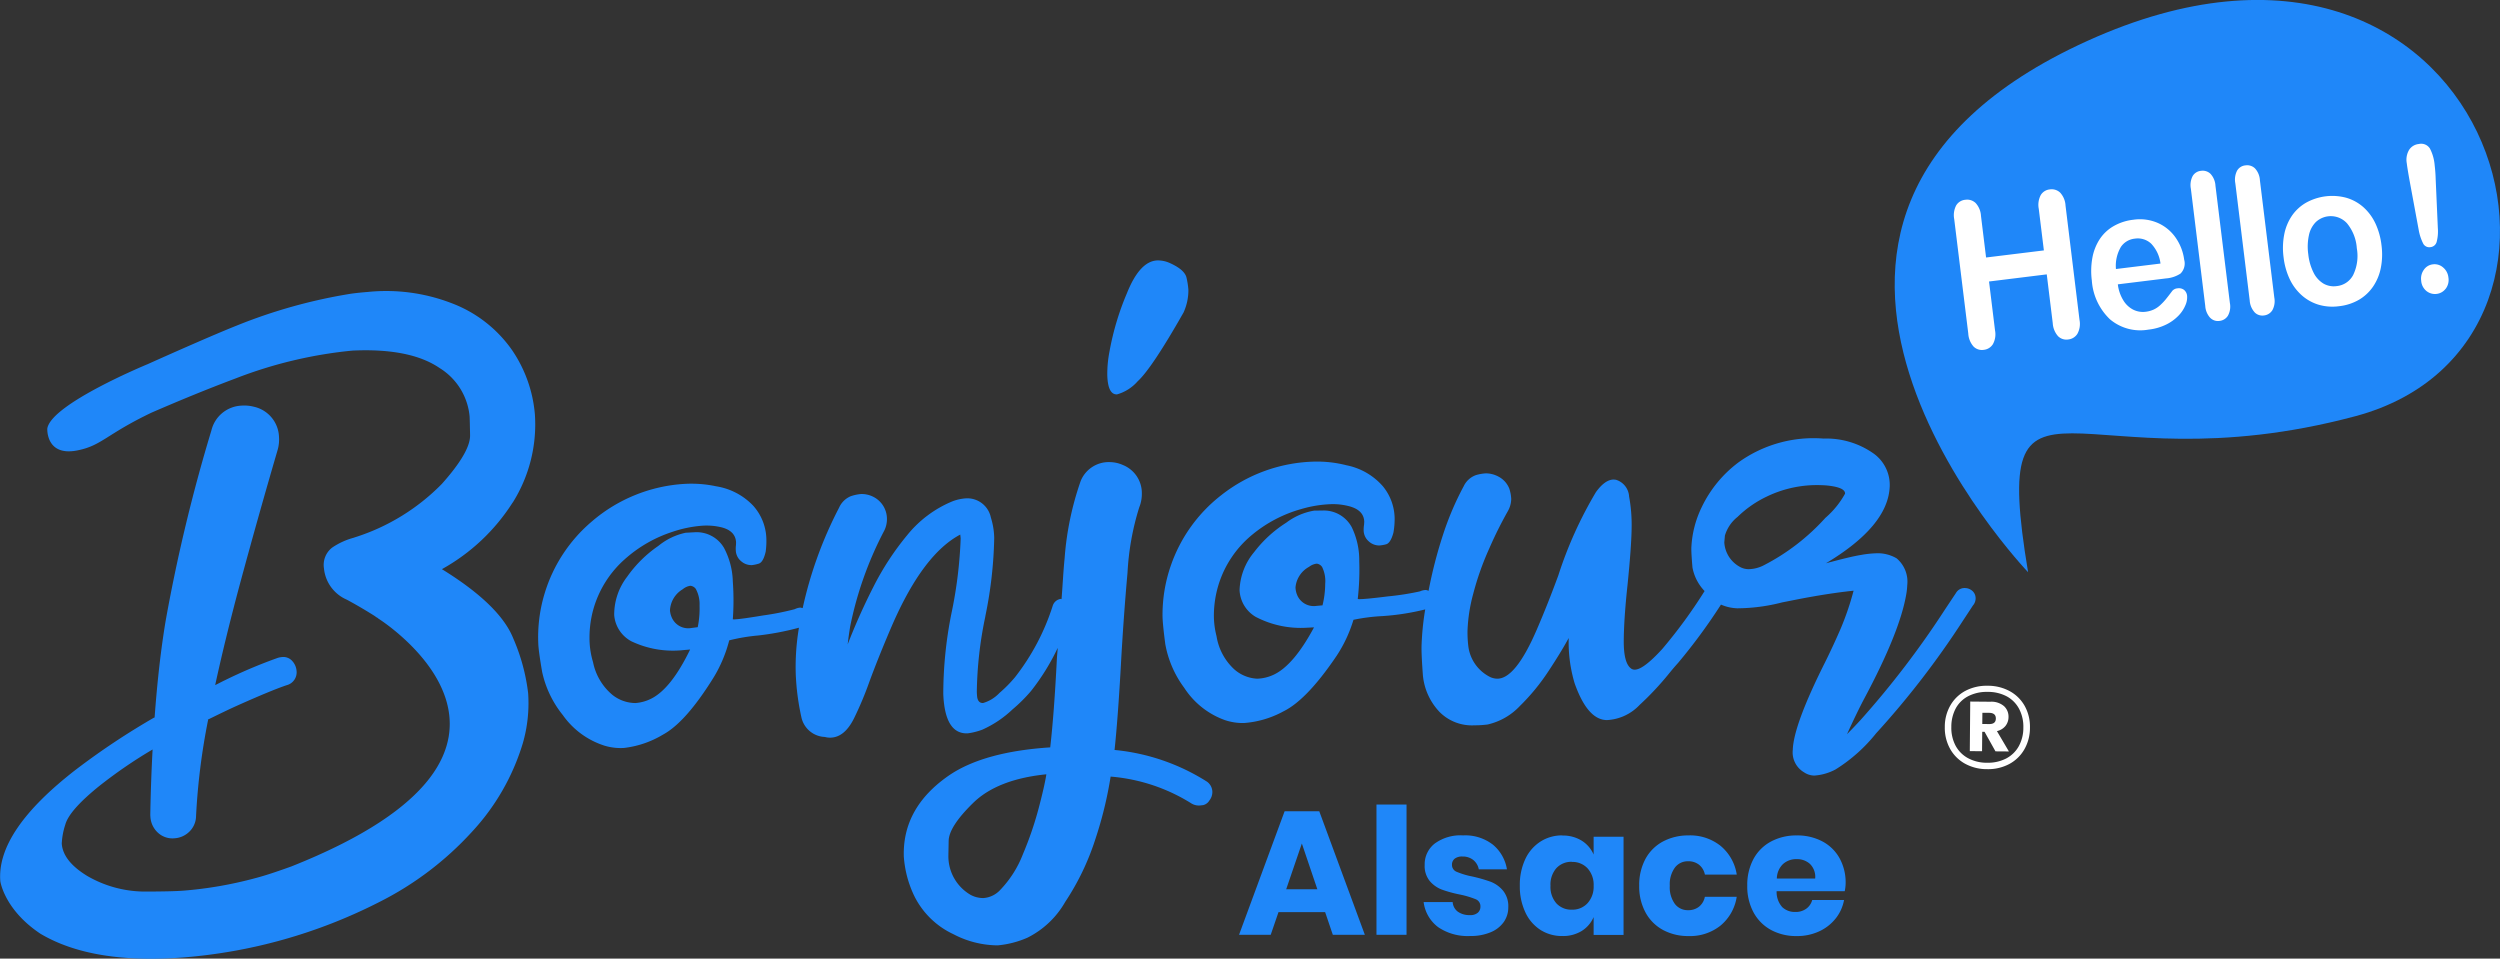 <svg xmlns="http://www.w3.org/2000/svg" xmlns:xlink="http://www.w3.org/1999/xlink" width="224.511" height="86.087" viewBox="0 0 224.511 86.087">
  <rect x="0" y="0" width="224.511" height="86.087" fill="#333333" stroke="none"/>
  <defs>
    <clipPath id="clip-path">
      <path id="Tracé_662" data-name="Tracé 662" d="M0-12.195H224.511V-98.282H0Z" transform="translate(0 98.282)" fill="none"/>
    </clipPath>
  </defs>
  <g id="Groupe_300" data-name="Groupe 300" transform="translate(0 98.282)">
    <g id="Groupe_298" data-name="Groupe 298" transform="translate(0 -98.282)" clip-path="url(#clip-path)">
      <g id="Groupe_293" data-name="Groupe 293" transform="translate(170.153 0)">
        <path id="Tracé_657" data-name="Tracé 657" d="M-1.7-7.279S-31.923-38.881,3.638-55c36.151-16.384,49.136,27,24.053,33.71S-5.243-28.568-1.7-7.279" transform="translate(13.679 58.667)" fill="#1f87f9"/>
      </g>
      <g id="Groupe_294" data-name="Groupe 294" transform="translate(175.472 12.927)">
        <path id="Tracé_658" data-name="Tracé 658" d="M-.276-.751A1.1,1.1,0,0,0-1.2-1.039a1.064,1.064,0,0,0-.821.507A1.915,1.915,0,0,0-2.195.707L-.933,10.973a1.91,1.91,0,0,0,.471,1.165,1.057,1.057,0,0,0,.915.3,1.1,1.1,0,0,0,.824-.507,1.843,1.843,0,0,0,.191-1.25L.931,6.3,6.115,5.66l.538,4.382a1.918,1.918,0,0,0,.472,1.165,1.059,1.059,0,0,0,.914.3A1.1,1.1,0,0,0,8.865,11a1.844,1.844,0,0,0,.191-1.251L7.8-.52a1.848,1.848,0,0,0-.484-1.163,1.1,1.1,0,0,0-.926-.287,1.067,1.067,0,0,0-.813.505,1.881,1.881,0,0,0-.18,1.24l.459,3.733L.666,4.145.208.412A1.846,1.846,0,0,0-.276-.751m18.4,6.34a1.266,1.266,0,0,0,.332-1.246,4.452,4.452,0,0,0-.7-1.881,3.839,3.839,0,0,0-1.578-1.38A4.027,4.027,0,0,0,13.885.754a4.585,4.585,0,0,0-1.769.574,3.709,3.709,0,0,0-1.251,1.178,4.544,4.544,0,0,0-.656,1.682,6.635,6.635,0,0,0-.046,2.031,5.293,5.293,0,0,0,1.625,3.472,4.218,4.218,0,0,0,3.472.928,4.733,4.733,0,0,0,1.613-.469,3.94,3.94,0,0,0,1.106-.817,3.012,3.012,0,0,0,.6-.931,1.715,1.715,0,0,0,.14-.8.775.775,0,0,0-.281-.552.761.761,0,0,0-.575-.137.689.689,0,0,0-.466.219q-.36.478-.588.759a5.118,5.118,0,0,1-.509.536,2.3,2.3,0,0,1-.6.4A2.427,2.427,0,0,1,15,9.017a1.945,1.945,0,0,1-1.119-.187,2.234,2.234,0,0,1-.9-.855,3.5,3.5,0,0,1-.483-1.42l4.319-.531a2.765,2.765,0,0,0,1.309-.435M12.741,3.245a1.706,1.706,0,0,1,1.278-.793A1.763,1.763,0,0,1,15.49,2.9a3.152,3.152,0,0,1,.839,1.788l-4,.491a3.322,3.322,0,0,1,.415-1.932m8.045,6.307a.968.968,0,0,0,.836.286,1.01,1.01,0,0,0,.759-.468,1.691,1.691,0,0,0,.176-1.145L21.265-2.3a1.708,1.708,0,0,0-.444-1.069,1.008,1.008,0,0,0-.854-.27.97.97,0,0,0-.751.471,1.759,1.759,0,0,0-.159,1.139L20.349,8.5a1.734,1.734,0,0,0,.437,1.055m3.992-.49a.967.967,0,0,0,.836.285,1.011,1.011,0,0,0,.759-.468,1.7,1.7,0,0,0,.176-1.145L25.257-2.79a1.708,1.708,0,0,0-.443-1.069,1.011,1.011,0,0,0-.854-.27.971.971,0,0,0-.751.471,1.764,1.764,0,0,0-.16,1.139L24.341,8.005a1.739,1.739,0,0,0,.437,1.056M35.627,1.08A4.516,4.516,0,0,0,34.548-.376a3.982,3.982,0,0,0-1.524-.841A4.855,4.855,0,0,0,29.4-.776,3.9,3.9,0,0,0,28.132.394a4.522,4.522,0,0,0-.69,1.673,6.368,6.368,0,0,0-.06,2.056,6.3,6.3,0,0,0,.548,1.958,4.535,4.535,0,0,0,1.082,1.456,4.043,4.043,0,0,0,1.513.847,4.426,4.426,0,0,0,1.847.134,4.547,4.547,0,0,0,1.776-.575,3.945,3.945,0,0,0,1.267-1.18,4.541,4.541,0,0,0,.7-1.683,6.287,6.287,0,0,0,.061-2.037,6.334,6.334,0,0,0-.548-1.963m-1.98,4.606a1.881,1.881,0,0,1-1.5,1.027,1.845,1.845,0,0,1-1.2-.236,2.381,2.381,0,0,1-.886-1A4.8,4.8,0,0,1,29.6,3.85a4.849,4.849,0,0,1,.06-1.712A2.341,2.341,0,0,1,30.286.955a1.968,1.968,0,0,1,2.794.122,3.931,3.931,0,0,1,.879,2.238,3.917,3.917,0,0,1-.313,2.37m6.269-2.8a.615.615,0,0,0,.656.33.64.64,0,0,0,.564-.494,3.76,3.76,0,0,0,.1-1.23L41.04-2.932q-.017-.611-.089-1.2a3.935,3.935,0,0,0-.421-1.5.923.923,0,0,0-1-.415,1.165,1.165,0,0,0-.875.527,1.734,1.734,0,0,0-.21,1.194q.066.543.292,1.778l.782,4.225a4.379,4.379,0,0,0,.393,1.2m2.028,4.077a1.314,1.314,0,0,0,.244-1.022,1.34,1.34,0,0,0-.476-.894,1.154,1.154,0,0,0-.917-.279,1.129,1.129,0,0,0-.814.492,1.355,1.355,0,0,0-.236.981,1.3,1.3,0,0,0,.489.937,1.22,1.22,0,0,0,.9.245,1.19,1.19,0,0,0,.806-.46" transform="translate(2.221 6.053)" fill="#fff"/>
      </g>
      <g id="Groupe_295" data-name="Groupe 295" transform="translate(111.27 72.256)">
        <path id="Tracé_659" data-name="Tracé 659" d="M-1.193-1.657H1.683L-2.41-12.751H-5.524L-9.617-1.657h2.845l.7-2.039h4.188ZM-5.381-5.75l1.406-4.109L-2.584-5.75ZM2.726-1.657h2.7v-11.7h-2.7Zm0-11.7M10.5-10.586a3.92,3.92,0,0,0-2.545.735,2.359,2.359,0,0,0-.9,1.92,2.134,2.134,0,0,0,.458,1.446A2.667,2.667,0,0,0,8.6-5.718a11.317,11.317,0,0,0,1.613.442,8.092,8.092,0,0,1,1.415.419.676.676,0,0,1,.434.656.719.719,0,0,1-.237.561,1.009,1.009,0,0,1-.7.213,1.813,1.813,0,0,1-1.083-.3A1.171,1.171,0,0,1,9.569-4.6H6.962a3.33,3.33,0,0,0,1.311,2.26,4.719,4.719,0,0,0,2.861.79,4.624,4.624,0,0,0,1.833-.332,2.7,2.7,0,0,0,1.185-.916,2.277,2.277,0,0,0,.412-1.344,2.206,2.206,0,0,0-.475-1.486,2.743,2.743,0,0,0-1.122-.8A13.6,13.6,0,0,0,11.308-6.9a6.933,6.933,0,0,1-1.367-.411.658.658,0,0,1-.434-.617.691.691,0,0,1,.236-.561,1.065,1.065,0,0,1,.7-.2,1.511,1.511,0,0,1,.972.308,1.4,1.4,0,0,1,.5.845h2.529a3.636,3.636,0,0,0-1.256-2.213,4.05,4.05,0,0,0-2.679-.837m8.913,0a3.574,3.574,0,0,0-1.952.545A3.746,3.746,0,0,0,16.1-8.477a5.44,5.44,0,0,0-.5,2.411,5.452,5.452,0,0,0,.5,2.4,3.732,3.732,0,0,0,1.359,1.572,3.574,3.574,0,0,0,1.952.545A3.19,3.19,0,0,0,21.153-2a2.75,2.75,0,0,0,1.075-1.248v1.6h2.687v-8.819H22.228v1.6a2.75,2.75,0,0,0-1.075-1.248,3.19,3.19,0,0,0-1.738-.458m.869,2.37a1.84,1.84,0,0,1,1.4.577,2.2,2.2,0,0,1,.545,1.572A2.2,2.2,0,0,1,21.683-4.5a1.827,1.827,0,0,1-1.4.585,1.821,1.821,0,0,1-1.4-.569,2.229,2.229,0,0,1-.529-1.58,2.229,2.229,0,0,1,.529-1.58,1.821,1.821,0,0,1,1.4-.569m10.478-2.37a4.785,4.785,0,0,0-2.307.545,3.847,3.847,0,0,0-1.572,1.564,4.927,4.927,0,0,0-.561,2.411,4.883,4.883,0,0,0,.569,2.4,3.893,3.893,0,0,0,1.572,1.572,4.74,4.74,0,0,0,2.3.545,4.377,4.377,0,0,0,2.861-.94A4.168,4.168,0,0,0,35.077-5.07H32.216a1.5,1.5,0,0,1-.521.885,1.543,1.543,0,0,1-1,.316,1.442,1.442,0,0,1-1.169-.561,2.529,2.529,0,0,1-.458-1.635A2.53,2.53,0,0,1,29.53-7.7,1.445,1.445,0,0,1,30.7-8.263a1.543,1.543,0,0,1,1,.316,1.507,1.507,0,0,1,.521.885h2.861a4.168,4.168,0,0,0-1.454-2.584,4.382,4.382,0,0,0-2.861-.94M44.86-6.3a4.494,4.494,0,0,0-.546-2.236,3.793,3.793,0,0,0-1.541-1.509,4.784,4.784,0,0,0-2.307-.537,4.781,4.781,0,0,0-2.307.545,3.85,3.85,0,0,0-1.573,1.564,4.926,4.926,0,0,0-.561,2.411,4.882,4.882,0,0,0,.568,2.4,3.9,3.9,0,0,0,1.573,1.572,4.735,4.735,0,0,0,2.3.545,4.7,4.7,0,0,0,2.007-.419,4.036,4.036,0,0,0,1.486-1.154,3.734,3.734,0,0,0,.759-1.668h-2.86a1.408,1.408,0,0,1-.522.775,1.6,1.6,0,0,1-1,.3,1.631,1.631,0,0,1-1.17-.434,2.042,2.042,0,0,1-.505-1.43h6.117A3.729,3.729,0,0,0,44.86-6.3m-2.735-.411H38.68a1.852,1.852,0,0,1,.554-1.3,1.766,1.766,0,0,1,1.232-.443,1.716,1.716,0,0,1,1.193.435,1.624,1.624,0,0,1,.466,1.3" transform="translate(9.617 13.352)" fill="#1f87f9"/>
      </g>
      <g id="Groupe_296" data-name="Groupe 296" transform="translate(0 23.387)">
        <path id="Tracé_660" data-name="Tracé 660" d="M-25.133-4.305a.88.88,0,0,0-.452-.83.983.983,0,0,0-.475-.141.885.885,0,0,0-.829.43l-.991,1.49a80.722,80.722,0,0,1-7.567,9.909q-.65.709-1.235,1.295.9-1.973,1.551-3.2,3.191-5.968,3.768-9.351a5.857,5.857,0,0,0,.091-.832,2.734,2.734,0,0,0-.961-2.414,3.372,3.372,0,0,0-1.655-.453,9.04,9.04,0,0,0-1.55.155q-.882.137-3.138.748,5.608-3.357,5.731-6.924a3.469,3.469,0,0,0-1.383-2.887A7.353,7.353,0,0,0-38.794-18.7a11.514,11.514,0,0,0-7.634,2.138,10.859,10.859,0,0,0-3.291,4A9.259,9.259,0,0,0-50.66-8.9q-.014.439.1,1.778a4.129,4.129,0,0,0,1.091,2.117l.005-.009,0,.018-.008-.009a44.777,44.777,0,0,1-3.8,5.2q-1.705,1.864-2.478,1.859a.523.523,0,0,1-.354-.129q-.642-.506-.627-2.488.017-2,.332-4.923.363-3.566.377-5.277a14.017,14.017,0,0,0-.229-2.736A1.67,1.67,0,0,0-57.429-15l-.187-.022q-.794-.007-1.616,1.135A36.346,36.346,0,0,0-62.611-6.4q-.939,2.559-1.917,4.826-1.913,4.45-3.562,4.437a1.619,1.619,0,0,1-.6-.13,3.58,3.58,0,0,1-2-2.792,10.57,10.57,0,0,1-.073-1.337,14.442,14.442,0,0,1,.507-3.336A25.29,25.29,0,0,1-68.822-8.8a36.122,36.122,0,0,1,1.686-3.388,2.3,2.3,0,0,0,.3-1.1,3.484,3.484,0,0,0-.17-.909,2.076,2.076,0,0,0-1-1.1,2.4,2.4,0,0,0-1.083-.28,3.807,3.807,0,0,0-.92.159,1.942,1.942,0,0,0-1.093.993,26.44,26.44,0,0,0-1.872,4.4,40.847,40.847,0,0,0-1.286,5s0,0,0,0l0,0s0,0,0,0a.633.633,0,0,0-.278-.078,1.356,1.356,0,0,0-.488.123,23.992,23.992,0,0,1-2.884.452q-1.9.238-2.48.247a.6.6,0,0,1-.23-.018,23.243,23.243,0,0,0,.136-3.384,6.8,6.8,0,0,0-.674-3.058,2.848,2.848,0,0,0-2.548-1.5l-.835.012a5.736,5.736,0,0,0-2.5,1.083,11.072,11.072,0,0,0-2.891,2.653,5.59,5.59,0,0,0-1.3,3.4A2.928,2.928,0,0,0-89.78-2.687a8.725,8.725,0,0,0,4.586.973l.646-.032q-1.846,3.453-3.67,4.274a3.738,3.738,0,0,1-1.435.335,3.355,3.355,0,0,1-2.037-.824,5.14,5.14,0,0,1-1.612-3,7.456,7.456,0,0,1-.237-1.77A9.52,9.52,0,0,1-93.1-5.641a9.4,9.4,0,0,1,3.021-4.44,11.959,11.959,0,0,1,4.389-2.291,10.75,10.75,0,0,1,2.707-.439,5.659,5.659,0,0,1,1.422.145q1.508.331,1.525,1.458l-.017.251a2.5,2.5,0,0,0-.035.439,1.332,1.332,0,0,0,.455,1.047,1.4,1.4,0,0,0,.945.372,3.369,3.369,0,0,0,.593-.1q.426-.1.683-1.065a7.069,7.069,0,0,0,.105-1.3,4.638,4.638,0,0,0-1.056-2.854A5.837,5.837,0,0,0-81.62-16.3a10.656,10.656,0,0,0-2.865-.332,14.04,14.04,0,0,0-8.386,3.01,13.644,13.644,0,0,0-4.536,6.332,13.488,13.488,0,0,0-.744,4.541q.011.709.247,2.5a9.319,9.319,0,0,0,1.7,3.929,7.282,7.282,0,0,0,3.646,2.9,5.052,5.052,0,0,0,1.715.265A8.729,8.729,0,0,0-87.28,5.79q2.1-1.034,4.776-5a12.313,12.313,0,0,0,1.5-3.216,16.842,16.842,0,0,1,2.6-.332,21.7,21.7,0,0,0,3.842-.6h0A24.7,24.7,0,0,0-74.892,0q-.007.834.125,2.579a5.516,5.516,0,0,0,1.5,3.278,4.1,4.1,0,0,0,3.122,1.194,9.186,9.186,0,0,0,1.189-.074,5.719,5.719,0,0,0,2.894-1.658,18.857,18.857,0,0,0,2.55-3.1q1.14-1.724,1.839-3.011a12.821,12.821,0,0,0,.532,4.073q1.163,3.287,2.895,3.3a4.329,4.329,0,0,0,2.943-1.365,26.431,26.431,0,0,0,2.664-2.848q.42-.518.78-.912A51.082,51.082,0,0,0-48-3.79s-.007,0-.011-.006l.019,0L-48-3.79a4.034,4.034,0,0,0,1.457.333,16.4,16.4,0,0,0,4.027-.529l1.346-.267q2.817-.549,5.08-.786A25.369,25.369,0,0,1-37.264-1.6q-.646,1.493-1.387,2.99-2.825,5.625-2.9,7.856a2.076,2.076,0,0,0,1,2.018,1.692,1.692,0,0,0,.929.3,4.7,4.7,0,0,0,1.91-.55A14.373,14.373,0,0,0-34.069,7.77,77.224,77.224,0,0,0-26.287-2.32l.926-1.409.066-.081a1,1,0,0,0,.163-.5m-58.41-1.337a8.274,8.274,0,0,1-.242,1.924l-.563.051A1.613,1.613,0,0,1-86.01-4.54a1.952,1.952,0,0,1-.2-.79,2.338,2.338,0,0,1,1.224-1.855,1.364,1.364,0,0,1,.685-.282.67.67,0,0,1,.484.306,2.874,2.874,0,0,1,.274,1.52m44.9-5.916A19.38,19.38,0,0,1-44.157-7.32a3.086,3.086,0,0,1-1.39.349,1.652,1.652,0,0,1-.807-.237A2.68,2.68,0,0,1-47.7-9.364q0-.021.053-.625a3.347,3.347,0,0,1,1.133-1.674,9.742,9.742,0,0,1,2.589-1.811,10.365,10.365,0,0,1,4.985-1.04,6.816,6.816,0,0,1,1.123.123q.975.2.96.639a7.916,7.916,0,0,1-1.789,2.193m-57.6-18.5a4.836,4.836,0,0,0,.418-2,7.174,7.174,0,0,0-.163-1.067q-.154-.749-1.574-1.369A2.632,2.632,0,0,0-98.6-34.7q-1.586.046-2.744,2.936a24.38,24.38,0,0,0-1.567,5.229,10.485,10.485,0,0,0-.2,2.148q.051,1.744.87,1.72a3.854,3.854,0,0,0,1.857-1.178q1.276-1.161,4.143-6.216m-6.722,13.472a2.718,2.718,0,0,0-2.543,1.713,26.968,26.968,0,0,0-1.438,6.931c-.12,1.182-.176,2.431-.273,3.637a.121.121,0,0,0,.032-.011l-.036.061c0-.018,0-.034,0-.051a.887.887,0,0,0-.787.613A20.418,20.418,0,0,1-111.4,2.733a11.79,11.79,0,0,1-1.4,1.415,3.271,3.271,0,0,1-1.467.9c-.278.011-.452-.149-.521-.48-.02-.152-.033-.319-.041-.5a34.9,34.9,0,0,1,.749-6.714l.034-.19a37.82,37.82,0,0,0,.78-6.946,6.511,6.511,0,0,0-.3-1.825,2.162,2.162,0,0,0-2.222-1.726,4.161,4.161,0,0,0-1.262.281,10.259,10.259,0,0,0-4.023,3.016,24.81,24.81,0,0,0-3.067,4.7,55.373,55.373,0,0,0-2.286,5.117q.092-.8.226-1.617a32.123,32.123,0,0,1,3.053-8.585,2.318,2.318,0,0,0,.247-1.117,2.217,2.217,0,0,0-1.228-1.934,2.3,2.3,0,0,0-1.117-.247,3.886,3.886,0,0,0-.9.194,1.973,1.973,0,0,0-1.054,1.035,36.221,36.221,0,0,0-3.261,8.989l-.037.028a.511.511,0,0,0-.2-.047,1.317,1.317,0,0,0-.483.141,24.232,24.232,0,0,1-2.863.566q-1.885.314-2.468.346a.592.592,0,0,1-.23-.008,23.45,23.45,0,0,0,0-3.386,6.808,6.808,0,0,0-.794-3.028,2.848,2.848,0,0,0-2.607-1.4l-.834.046a5.736,5.736,0,0,0-2.453,1.182A11.051,11.051,0,0,0-146.225-6.3a5.578,5.578,0,0,0-1.168,3.45,2.926,2.926,0,0,0,1.552,2.36A8.7,8.7,0,0,0-141.219.3l.645-.057q-1.707,3.524-3.5,4.416a3.753,3.753,0,0,1-1.421.392,3.361,3.361,0,0,1-2.069-.743,5.14,5.14,0,0,1-1.73-2.934,7.462,7.462,0,0,1-.307-1.76,9.5,9.5,0,0,1,.319-2.923,9.4,9.4,0,0,1,2.841-4.557,11.953,11.953,0,0,1,4.295-2.464,10.734,10.734,0,0,1,2.687-.547,5.68,5.68,0,0,1,1.426.088q1.52.271,1.583,1.4l-.007.251a2.361,2.361,0,0,0-.018.44,1.333,1.333,0,0,0,.5,1.028,1.393,1.393,0,0,0,.959.333,3.318,3.318,0,0,0,.589-.126q.422-.118.639-1.091a7.049,7.049,0,0,0,.054-1.3,4.641,4.641,0,0,0-1.17-2.81,5.839,5.839,0,0,0-3.326-1.749,10.691,10.691,0,0,0-2.876-.216,14.031,14.031,0,0,0-8.259,3.343,13.635,13.635,0,0,0-4.28,6.507,13.491,13.491,0,0,0-.562,4.567q.039.708.347,2.488a9.3,9.3,0,0,0,1.855,3.858,7.282,7.282,0,0,0,3.758,2.75,5.016,5.016,0,0,0,1.725.2A8.746,8.746,0,0,0-143,7.879q2.059-1.118,4.572-5.186a12.3,12.3,0,0,0,1.365-3.273,16.823,16.823,0,0,1,2.589-.436,24.365,24.365,0,0,0,3.675-.7l0-.014.014.008-.017.006a21.087,21.087,0,0,0-.286,4.195,21.939,21.939,0,0,0,.514,3.886,2.243,2.243,0,0,0,2.1,1.731,1.7,1.7,0,0,0,.546.061q1.209-.05,2.041-1.671A30.751,30.751,0,0,0-124.463,3.1q.846-2.29,2.009-4.991,2.787-6.421,6.14-8.188l.035.354a39.495,39.495,0,0,1-.761,6.4,36.831,36.831,0,0,0-.8,7.573q.147,3.608,2.192,3.524a5.963,5.963,0,0,0,1.3-.325,9.616,9.616,0,0,0,2.724-1.824,14.075,14.075,0,0,0,1.666-1.656,20.006,20.006,0,0,0,2.4-3.879s0-.007,0-.011h0l-.005.011c-.02.369-.063.714-.081,1.084q-.234,4.675-.591,7.859-5.886.384-9,2.457-4.279,2.9-4.15,7.34a9.719,9.719,0,0,0,.95,3.569,7.411,7.411,0,0,0,3.511,3.415,8.658,8.658,0,0,0,3.97,1,8.575,8.575,0,0,0,2.665-.686,8.034,8.034,0,0,0,3.4-3.219,22.7,22.7,0,0,0,2.706-5.632,35,35,0,0,0,1.371-5.62,16.134,16.134,0,0,1,7.21,2.382,1.275,1.275,0,0,0,.746.216c.053,0,.172-.014.356-.037a.891.891,0,0,0,.556-.413,1.235,1.235,0,0,0,.269-.775,1.154,1.154,0,0,0-.477-.912,18.807,18.807,0,0,0-8.307-2.852q.29-2.707.554-7.342.24-4.45.61-8.574a23.655,23.655,0,0,1,1.059-5.889,3.208,3.208,0,0,0,.228-1.249,2.716,2.716,0,0,0-1.713-2.542,2.964,2.964,0,0,0-1.25-.255m-5.612,28.037q-.155,1.01-.691,3.048a30.867,30.867,0,0,1-1.415,4.127,9.636,9.636,0,0,1-2.061,3.233,2.26,2.26,0,0,1-1.487.705,2.37,2.37,0,0,1-1.145-.284,4.006,4.006,0,0,1-2-3.46q0-.105.025-1.389t2.2-3.409q2.173-2.126,6.576-2.572M-139.727-3.695a8.27,8.27,0,0,1-.165,1.932l-.561.073a1.611,1.611,0,0,1-1.7-.8,1.937,1.937,0,0,1-.231-.781,2.339,2.339,0,0,1,1.148-1.9,1.366,1.366,0,0,1,.673-.309.667.667,0,0,1,.5.286,2.856,2.856,0,0,1,.335,1.507m-16.785-9.255a13.2,13.2,0,0,0,2-7.894,12,12,0,0,0-2.047-5.8,11.625,11.625,0,0,0-5.489-4.244,16.321,16.321,0,0,0-7.5-.985q-.708.053-1.454.151a47.412,47.412,0,0,0-10.372,2.9c-2.651,1.059-7.91,3.429-7.91,3.429s-8.7,3.583-9.018,5.792c0,0-.137,2.5,2.664,1.963,2.228-.429,2.594-1.441,6.716-3.408,2.435-1.055,4.918-2.082,7.506-3.053A39.4,39.4,0,0,1-170.91-26.6q5.192-.243,7.84,1.567a5.719,5.719,0,0,1,2.693,4.36q.012.167.041,1.671t-2.548,4.387a18.95,18.95,0,0,1-7.792,4.782.083.083,0,0,0-.061.025,6.409,6.409,0,0,0-1.973.891,1.96,1.96,0,0,0-.749,1.867,3.418,3.418,0,0,0,2.053,2.817c.929.5,1.771,1,2.567,1.506.03.062.2.105.233.17,0,0,18.793,11.738-7.808,22.292v0c-1.071.38-2.142.763-3.263,1.055a35.538,35.538,0,0,1-6.4,1.109q-1.062.08-3.583.081a10.353,10.353,0,0,1-5.054-1.4q-2.172-1.323-2.291-2.9a6.382,6.382,0,0,1,.321-1.719q.353-1.282,3.038-3.451a42.529,42.529,0,0,1,4.789-3.284l.009.01c-.1,1.878-.173,3.817-.207,5.88l.014.187a2.1,2.1,0,0,0,.578,1.3,1.924,1.924,0,0,0,1.614.59,2.076,2.076,0,0,0,1.3-.589,1.985,1.985,0,0,0,.605-1.416,59.03,59.03,0,0,1,1.09-8.663l-.049.025.056-.062c0,.012,0,.025-.007.037.916-.448,1.833-.9,2.826-1.342q3-1.334,4.243-1.742a1.188,1.188,0,0,0,.867-1.279,1.466,1.466,0,0,0-.392-.892,1.062,1.062,0,0,0-.915-.349,1.757,1.757,0,0,0-.371.07,44.359,44.359,0,0,0-4.706,1.986c-.319.151-.612.31-.925.463,0,0,0,0,0,0l0,0,0,0q.9-4.158,2.256-9.207,1.654-6.11,3.37-11.973a3.41,3.41,0,0,0,.106-1.1,2.882,2.882,0,0,0-2.255-2.719,3.5,3.5,0,0,0-1.118-.1,2.913,2.913,0,0,0-2.7,2.233,150.877,150.877,0,0,0-4.091,17c-.441,2.612-.771,5.548-1.006,8.757l.026-.013-.029.057,0-.044a65.763,65.763,0,0,0-7.056,4.689q-7.141,5.517-6.8,10.013c0,.055.382,2.59,3.6,4.732q4.621,2.75,12.78,2.137A46.782,46.782,0,0,0-168.448,22.9a28.65,28.65,0,0,0,8.237-6.237,20.3,20.3,0,0,0,4.611-8,12.958,12.958,0,0,0,.477-4.514,17.459,17.459,0,0,0-1.343-4.922q-1.2-2.988-6.4-6.2a17.674,17.674,0,0,0,6.352-5.981" transform="translate(202.551 34.699)" fill="#1f87f9"/>
      </g>
      <g id="Groupe_297" data-name="Groupe 297" transform="translate(174.647 61.584)">
        <path id="Tracé_661" data-name="Tracé 661" d="M-.547,0a4.1,4.1,0,0,0-2,.455A3.4,3.4,0,0,0-3.9,1.764a3.838,3.838,0,0,0-.5,1.935,3.872,3.872,0,0,0,.466,1.948A3.418,3.418,0,0,0-2.6,6.99a4.053,4.053,0,0,0,1.987.5,4.055,4.055,0,0,0,2-.461A3.42,3.42,0,0,0,2.747,5.706a3.874,3.874,0,0,0,.5-1.94A3.837,3.837,0,0,0,2.78,1.823,3.392,3.392,0,0,0,1.44.49,4.084,4.084,0,0,0-.547,0m-.06,6.914A3.53,3.53,0,0,1-2.319,6.5,2.747,2.747,0,0,1-3.432,5.382,3.419,3.419,0,0,1-3.813,3.7a3.493,3.493,0,0,1,.4-1.676A2.681,2.681,0,0,1-2.276.926,3.62,3.62,0,0,1-.551.551a3.591,3.591,0,0,1,1.712.4A2.718,2.718,0,0,1,2.274,2.079a3.433,3.433,0,0,1,.38,1.682,3.427,3.427,0,0,1-.409,1.666A2.745,2.745,0,0,1,1.107,6.533a3.547,3.547,0,0,1-1.714.38M1.322,2.8a1.276,1.276,0,0,0-.4-.965,1.728,1.728,0,0,0-1.228-.4l-1.81-.016-.039,4.451,1.1.01.016-1.747.208,0L.151,5.891,1.357,5.9.281,4.073A1.367,1.367,0,0,0,1.055,3.6a1.293,1.293,0,0,0,.267-.8m-2.347-.374.6.005q.614.005.609.515t-.618.493l-.6-.005Z" transform="translate(4.405 0)" fill="#fff"/>
      </g>
    </g>
  </g>
</svg>
